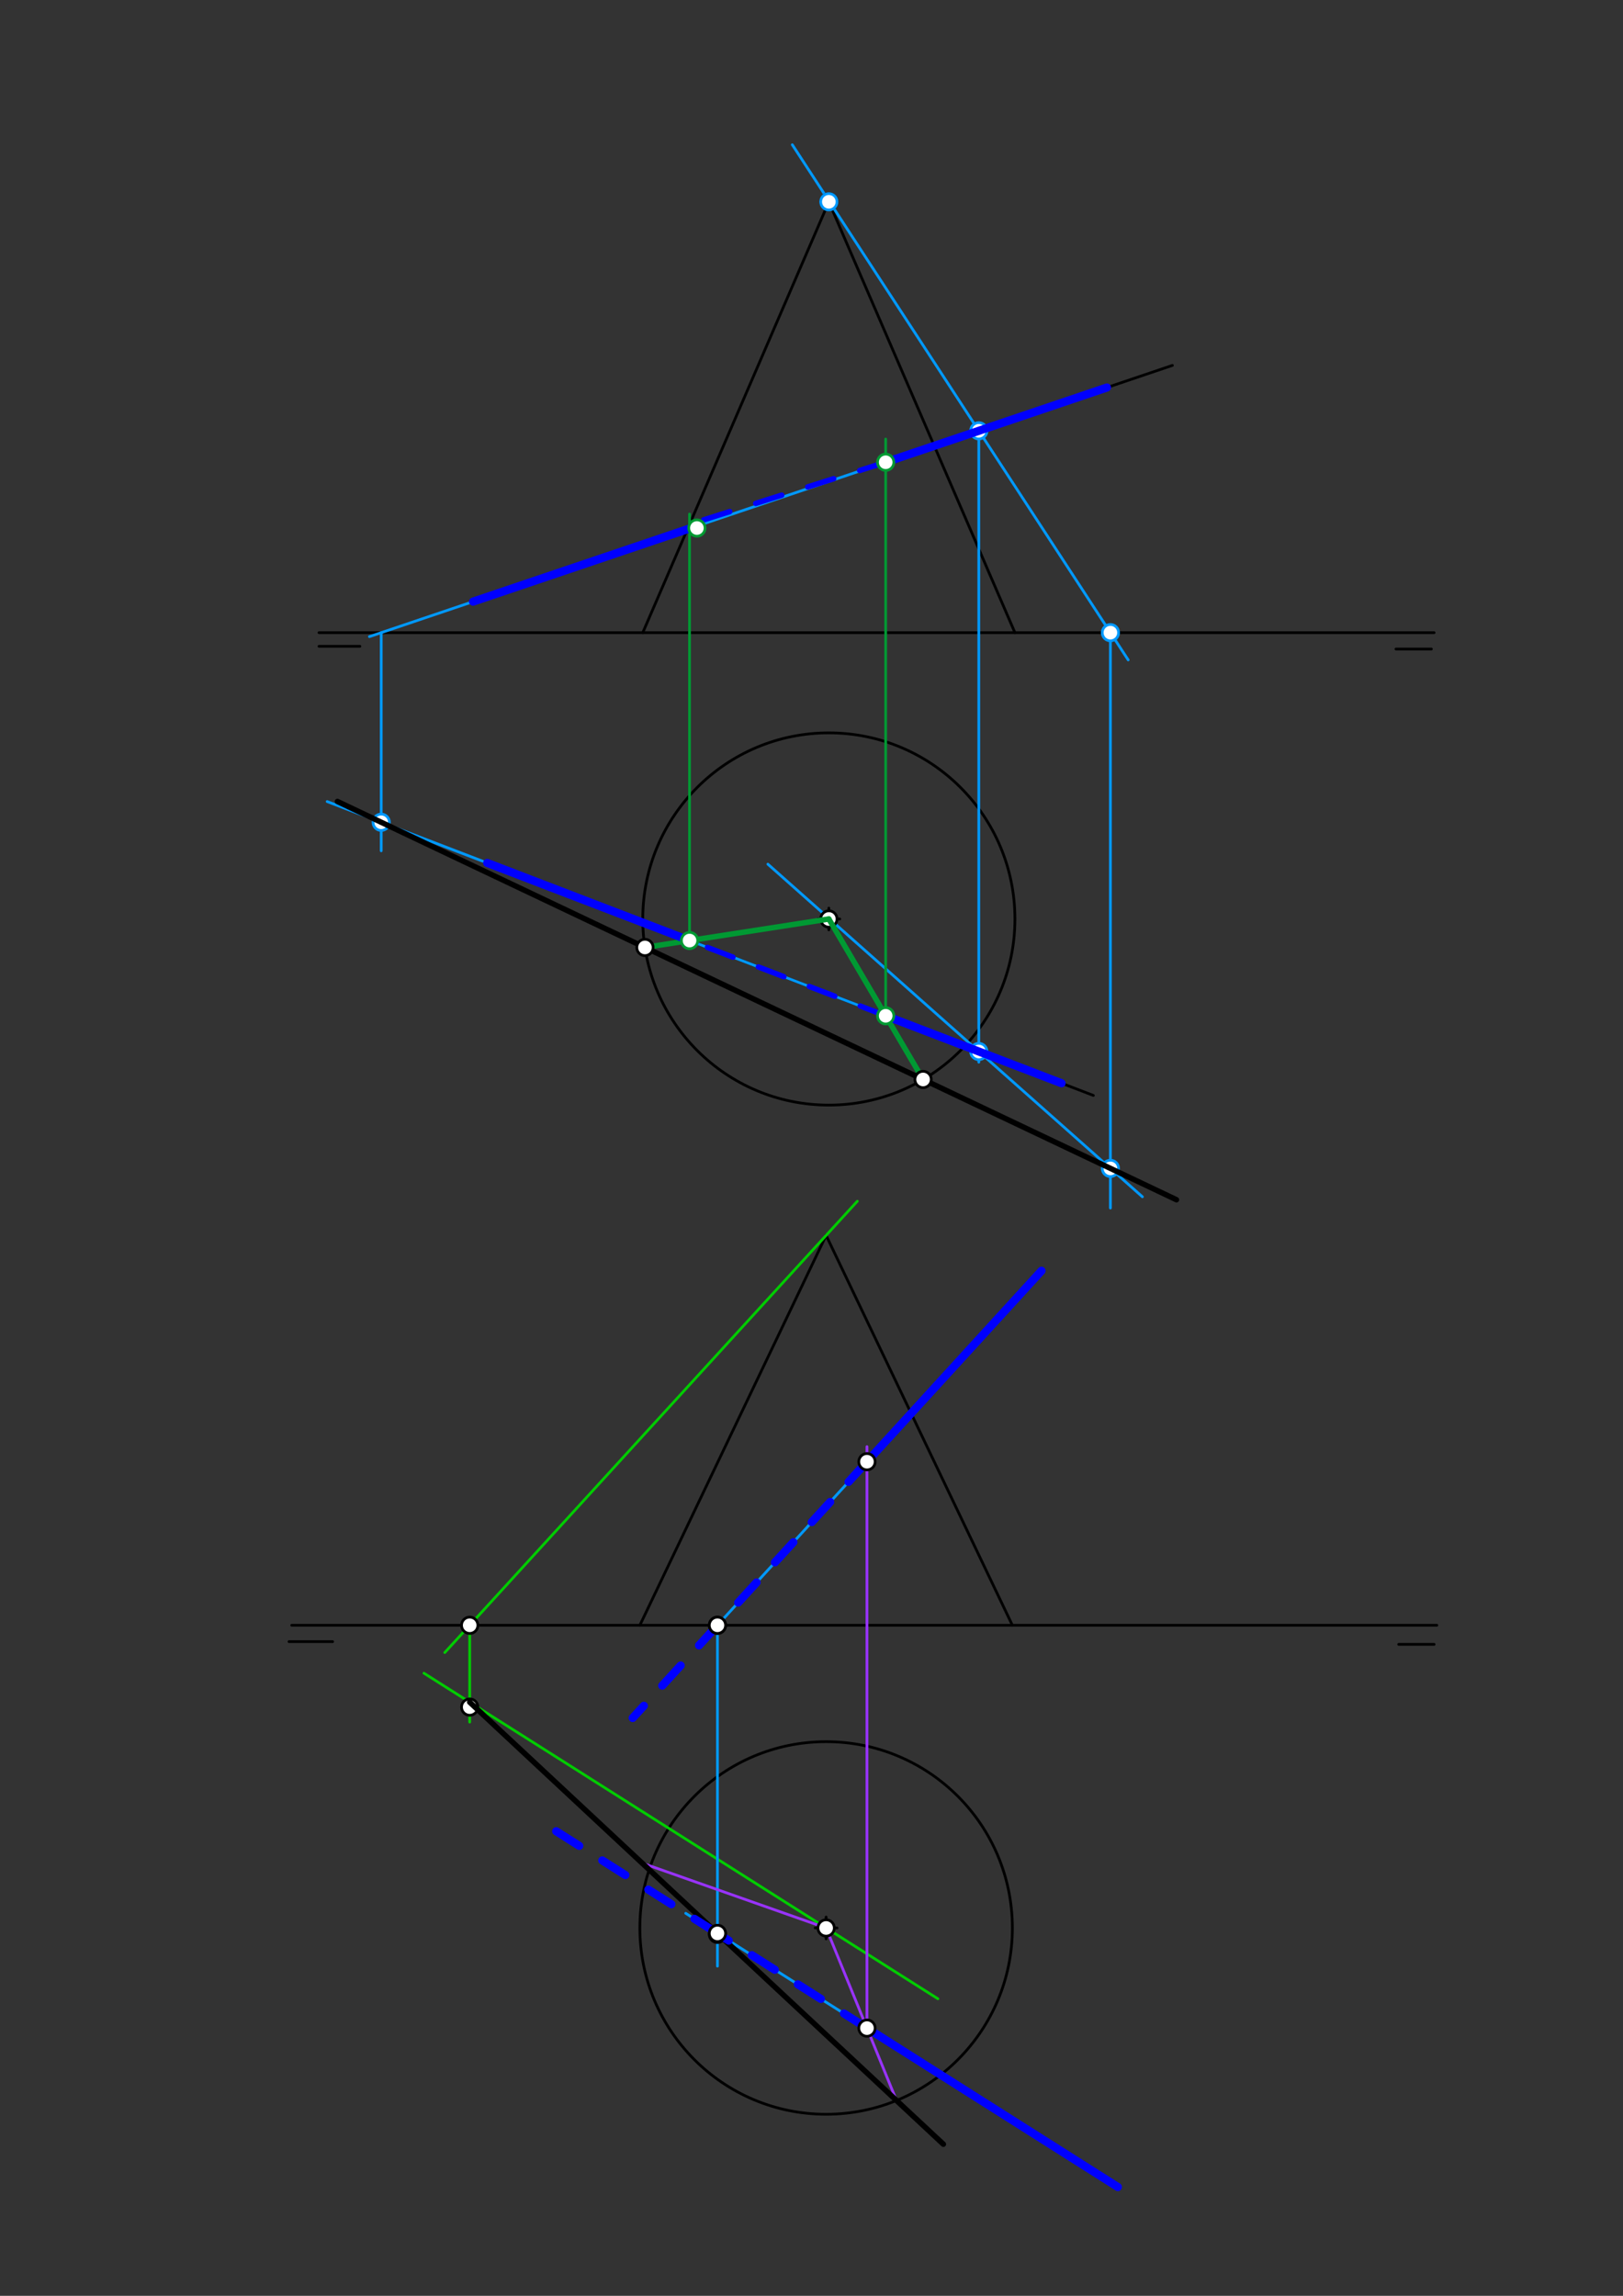 <svg xmlns="http://www.w3.org/2000/svg" class="svg--816" height="100%" preserveAspectRatio="xMidYMid meet" viewBox="0 0 595.276 841.89" width="100%"><rect x="0" y="0" width="595.276" height="841.89" fill="#333333" stroke="none"/><defs><marker id="marker-arrow" markerHeight="16" markerUnits="userSpaceOnUse" markerWidth="24" orient="auto-start-reverse" refX="24" refY="4" viewBox="0 0 24 8"><path d="M 0 0 L 24 4 L 0 8 z" stroke="inherit"></path></marker></defs><g class="aux-layer--949"><g class="element--733"><line stroke="#000000" stroke-dasharray="none" stroke-linecap="round" stroke-width="1" x1="117" x2="526" y1="232" y2="232"></line></g><g class="element--733"><line stroke="#000000" stroke-dasharray="none" stroke-linecap="round" stroke-width="1" x1="117" x2="132" y1="237" y2="237"></line></g><g class="element--733"><line stroke="#000000" stroke-dasharray="none" stroke-linecap="round" stroke-width="1" x1="525" x2="512" y1="238" y2="238"></line></g><g class="element--733"><line stroke="#000000" stroke-dasharray="none" stroke-linecap="round" stroke-width="1" x1="107" x2="527" y1="596" y2="596"></line></g><g class="element--733"><line stroke="#000000" stroke-dasharray="none" stroke-linecap="round" stroke-width="1" x1="526" x2="513" y1="603" y2="603"></line></g><g class="element--733"><line stroke="#000000" stroke-dasharray="none" stroke-linecap="round" stroke-width="1" x1="106" x2="122" y1="602" y2="602"></line></g><g class="element--733"><g class="center--a87"><line x1="300" y1="337" x2="308" y2="337" stroke="#000000" stroke-width="1" stroke-linecap="round"></line><line x1="304" y1="333" x2="304" y2="341" stroke="#000000" stroke-width="1" stroke-linecap="round"></line><circle class="hit--87b" cx="304" cy="337" r="4" stroke="none" fill="transparent"></circle></g><circle cx="304" cy="337" fill="none" r="68.25" stroke="#000000" stroke-dasharray="none" stroke-width="1"></circle></g><g class="element--733"><g class="center--a87"><line x1="299" y1="707" x2="307" y2="707" stroke="#000000" stroke-width="1" stroke-linecap="round"></line><line x1="303" y1="703" x2="303" y2="711" stroke="#000000" stroke-width="1" stroke-linecap="round"></line><circle class="hit--87b" cx="303" cy="707" r="4" stroke="none" fill="transparent"></circle></g><circle cx="303" cy="707" fill="none" r="68.315" stroke="#000000" stroke-dasharray="none" stroke-width="1"></circle></g><g class="element--733"><line stroke="#000000" stroke-dasharray="none" stroke-linecap="round" stroke-width="1" x1="304" x2="235.75" y1="74" y2="232"></line></g><g class="element--733"><line stroke="#000000" stroke-dasharray="none" stroke-linecap="round" stroke-width="1" x1="304" x2="372.25" y1="74" y2="232"></line></g><g class="element--733"><line stroke="#000000" stroke-dasharray="none" stroke-linecap="round" stroke-width="1" x1="303" x2="234.685" y1="453.016" y2="596"></line></g><g class="element--733"><line stroke="#000000" stroke-dasharray="none" stroke-linecap="round" stroke-width="1" x1="303" x2="371.315" y1="453.016" y2="596"></line></g><g class="element--733"><line stroke="#000000" stroke-dasharray="none" stroke-linecap="round" stroke-width="1" x1="410" x2="361" y1="802" y2="770.967"></line></g><g class="element--733"><line stroke="#000000" stroke-dasharray="none" stroke-linecap="round" stroke-width="1" x1="382" x2="351.829" y1="466" y2="499"></line></g><g class="element--733"><line stroke="#000000" stroke-dasharray="none" stroke-linecap="round" stroke-width="1" x1="401.021" x2="367" y1="401.707" y2="388.66"></line></g><g class="element--733"><line stroke="#000000" stroke-dasharray="none" stroke-linecap="round" stroke-width="1" x1="221" x2="177" y1="332.67" y2="315.796"></line></g><g class="element--733"><line stroke="#000000" stroke-dasharray="none" stroke-linecap="round" stroke-width="1" x1="232" x2="181" y1="200.868" y2="218.092"></line></g><g class="element--733"><line stroke="#000000" stroke-dasharray="none" stroke-linecap="round" stroke-width="1" x1="430" x2="382" y1="134" y2="150.211"></line></g><g class="element--733"><line stroke="#000000" stroke-dasharray="none" stroke-linecap="round" stroke-width="1" x1="207.5" x2="379" y1="327.493" y2="393.262"></line></g><g class="element--733"><line stroke="#0099ff" stroke-dasharray="none" stroke-linecap="round" stroke-width="1" x1="394.5" x2="211.5" y1="145.989" y2="207.792"></line></g><g class="element--733"><line stroke="#0099ff" stroke-dasharray="none" stroke-linecap="round" stroke-width="1" x1="376.5" x2="205.5" y1="392.303" y2="326.726"></line></g><g class="element--733"><line stroke="#0099ff" stroke-dasharray="none" stroke-linecap="round" stroke-width="1" x1="359" x2="359" y1="157.978" y2="389.5"></line></g><g class="element--733"><line stroke="#0099ff" stroke-dasharray="none" stroke-linecap="round" stroke-width="1" x1="290.6" x2="413.791" y1="53.085" y2="242"></line></g><g class="element--733"><line stroke="#0099ff" stroke-dasharray="none" stroke-linecap="round" stroke-width="1" x1="281.638" x2="419" y1="316.895" y2="438.872"></line></g><g class="element--733"><line stroke="#0099ff" stroke-dasharray="none" stroke-linecap="round" stroke-width="1" x1="407.27" x2="407.27" y1="232" y2="443"></line></g><g class="element--733"><line stroke="#0099ff" stroke-dasharray="none" stroke-linecap="round" stroke-width="1" x1="211.5" x2="135.5" y1="207.792" y2="233.458"></line></g><g class="element--733"><line stroke="#0099ff" stroke-dasharray="none" stroke-linecap="round" stroke-width="1" x1="195" x2="120" y1="322.699" y2="293.937"></line></g><g class="element--733"><line stroke="#0099ff" stroke-dasharray="none" stroke-linecap="round" stroke-width="1" x1="139.818" x2="139.818" y1="232" y2="312"></line></g><g class="element--733"><line stroke="#0099ff" stroke-dasharray="none" stroke-linecap="round" stroke-width="1" x1="356.4" x2="255.829" y1="494" y2="604"></line></g><g class="element--733"><line stroke="#0099ff" stroke-dasharray="none" stroke-linecap="round" stroke-width="1" x1="376.5" x2="251.5" y1="780.783" y2="701.617"></line></g><g class="element--733"><line stroke="#00cc00" stroke-dasharray="none" stroke-linecap="round" stroke-width="1" x1="314.443" x2="163.129" y1="440.5" y2="606"></line></g><g class="element--733"><line stroke="#00cc00" stroke-dasharray="none" stroke-linecap="round" stroke-width="1" x1="344" x2="155.5" y1="732.967" y2="613.583"></line></g><g class="element--733"><line stroke="#0099ff" stroke-dasharray="none" stroke-linecap="round" stroke-width="1" x1="263.143" x2="263.143" y1="596" y2="721"></line></g><g class="element--733"><line stroke="#00cc00" stroke-dasharray="none" stroke-linecap="round" stroke-width="1" x1="172.272" x2="172.272" y1="596" y2="631.5"></line></g><g class="element--733"><line stroke="#9933ff" stroke-dasharray="none" stroke-linecap="round" stroke-width="1" x1="328.804" x2="303" y1="770.254" y2="707"></line></g><g class="element--733"><line stroke="#9933ff" stroke-dasharray="none" stroke-linecap="round" stroke-width="1" x1="303" x2="235.5" y1="707" y2="683.199"></line></g><g class="element--733"><line stroke="#9933ff" stroke-dasharray="none" stroke-linecap="round" stroke-width="1" x1="317.98" x2="317.98" y1="743.721" y2="530.5"></line></g><g class="element--733"><circle cx="304" cy="337" r="3" stroke="#000000" stroke-width="1" fill="#ffffff"></circle>}</g><g class="element--733"><circle cx="303" cy="707" r="3" stroke="#000000" stroke-width="1" fill="#ffffff"></circle>}</g><g class="element--733"><circle cx="304" cy="74" r="3" stroke="#000000" stroke-width="1" fill="#ffffff"></circle>}</g><g class="element--733"><circle cx="304" cy="74" r="3" stroke="#0099ff" stroke-width="1" fill="#ffffff"></circle>}</g><g class="element--733"><circle cx="359" cy="157.978" r="3" stroke="#0099ff" stroke-width="1" fill="#ffffff"></circle>}</g><g class="element--733"><circle cx="359" cy="385.592" r="3" stroke="#0099ff" stroke-width="1" fill="#ffffff"></circle>}</g><g class="element--733"><circle cx="407.27" cy="232" r="3" stroke="#0099ff" stroke-width="1" fill="#ffffff"></circle>}</g><g class="element--733"><circle cx="407.27" cy="428.456" r="3" stroke="#0099ff" stroke-width="1" fill="#ffffff"></circle>}</g><g class="element--733"><circle cx="139.818" cy="301.537" r="3" stroke="#0099ff" stroke-width="1" fill="#ffffff"></circle>}</g><g class="element--733"><circle cx="172.272" cy="596" r="3" stroke="#000000" stroke-width="1" fill="#ffffff"></circle>}</g><g class="element--733"><circle cx="172.272" cy="626" r="3" stroke="#000000" stroke-width="1" fill="#ffffff"></circle>}</g><g class="element--733"><circle cx="263.143" cy="596" r="3" stroke="#000000" stroke-width="1" fill="#ffffff"></circle>}</g><g class="element--733"><circle cx="263.143" cy="709.35" r="3" stroke="#000000" stroke-width="1" fill="#ffffff"></circle>}</g></g><g class="main-layer--75a"><g class="element--733"><line stroke="#000000" stroke-dasharray="none" stroke-linecap="round" stroke-width="2" x1="123.761" x2="431.5" y1="293.908" y2="439.955"></line></g><g class="element--733"><line stroke="#009933" stroke-dasharray="none" stroke-linecap="round" stroke-width="2" x1="304" x2="338.565" y1="337" y2="395.85"></line></g><g class="element--733"><line stroke="#009933" stroke-dasharray="none" stroke-linecap="round" stroke-width="2" x1="304" x2="236.553" y1="337" y2="347.437"></line></g><g class="element--733"><line stroke="#009933" stroke-dasharray="none" stroke-linecap="round" stroke-width="1" x1="252.908" x2="252.908" y1="344.906" y2="188.5"></line></g><g class="element--733"><line stroke="#009933" stroke-dasharray="none" stroke-linecap="round" stroke-width="1" x1="324.847" x2="324.847" y1="372.495" y2="161"></line></g><g class="element--733"><line stroke="#0000ff" stroke-dasharray="none" stroke-linecap="round" stroke-width="3" x1="173.5" x2="252.908" y1="220.625" y2="193.807"></line></g><g class="element--733"><line stroke="#0000ff" stroke-dasharray="none" stroke-linecap="round" stroke-width="3" x1="178.7" x2="252.908" y1="316.448" y2="344.906"></line></g><g class="element--733"><line stroke="#0000ff" stroke-dasharray="none" stroke-linecap="round" stroke-width="3" x1="324.847" x2="389.35" y1="372.495" y2="397.231"></line></g><g class="element--733"><line stroke="#0000ff" stroke-dasharray="none" stroke-linecap="round" stroke-width="3" x1="324.847" x2="406" y1="169.512" y2="142.105"></line></g><g class="element--733"><line stroke="#0000ff" stroke-dasharray="10" stroke-linecap="round" stroke-width="2" x1="324.847" x2="252.908" y1="169.512" y2="192.28"></line></g><g class="element--733"><line stroke="#0000ff" stroke-dasharray="10" stroke-linecap="round" stroke-width="2" x1="324.847" x2="252.908" y1="372.495" y2="344.906"></line></g><g class="element--733"><line stroke="#000000" stroke-dasharray="none" stroke-linecap="round" stroke-width="2" x1="172.272" x2="346" y1="624.205" y2="786.298"></line></g><g class="element--733"><line stroke="#0000ff" stroke-dasharray="none" stroke-linecap="round" stroke-width="3" x1="382" x2="317.98" y1="466" y2="536.022"></line></g><g class="element--733"><line stroke="#0000ff" stroke-dasharray="none" stroke-linecap="round" stroke-width="3" x1="410" x2="317.98" y1="802" y2="743.721"></line></g><g class="element--733"><line stroke="#0000ff" stroke-dasharray="10" stroke-linecap="round" stroke-width="3" x1="317.98" x2="263.143" y1="743.721" y2="708.99"></line></g><g class="element--733"><line stroke="#0000ff" stroke-dasharray="10" stroke-linecap="round" stroke-width="3" x1="317.98" x2="263.143" y1="536.022" y2="596"></line></g><g class="element--733"><line stroke="#0000ff" stroke-dasharray="10" stroke-linecap="round" stroke-width="3" x1="263.143" x2="232.057" y1="596" y2="630"></line></g><g class="element--733"><line stroke="#0000ff" stroke-dasharray="10" stroke-linecap="round" stroke-width="3" x1="263.143" x2="202.7" y1="708.99" y2="670.71"></line></g><g class="element--733"><circle cx="338.565" cy="395.85" r="3" stroke="#000000" stroke-width="1" fill="#ffffff"></circle>}</g><g class="element--733"><circle cx="236.553" cy="347.437" r="3" stroke="#000000" stroke-width="1" fill="#ffffff"></circle>}</g><g class="element--733"><circle cx="252.908" cy="344.906" r="3" stroke="#009933" stroke-width="1" fill="#ffffff"></circle>}</g><g class="element--733"><circle cx="324.847" cy="372.495" r="3" stroke="#009933" stroke-width="1" fill="#ffffff"></circle>}</g><g class="element--733"><circle cx="324.847" cy="169.512" r="3" stroke="#009933" stroke-width="1" fill="#ffffff"></circle>}</g><g class="element--733"><circle cx="255.608" cy="193.63" r="3" stroke="#009933" stroke-width="1" fill="#ffffff"></circle>}</g><g class="element--733"><circle cx="317.98" cy="743.721" r="3" stroke="#000000" stroke-width="1" fill="#ffffff"></circle>}</g><g class="element--733"><circle cx="317.98" cy="536.022" r="3" stroke="#000000" stroke-width="1" fill="#ffffff"></circle>}</g><g class="element--733"><circle cx="263.143" cy="708.99" r="3" stroke="#000000" stroke-width="1" fill="#ffffff"></circle>}</g><g class="element--733"><circle cx="263.143" cy="596" r="3" stroke="#000000" stroke-width="1" fill="#ffffff"></circle>}</g></g><g class="snaps-layer--ac6"></g><g class="temp-layer--52d"></g></svg>